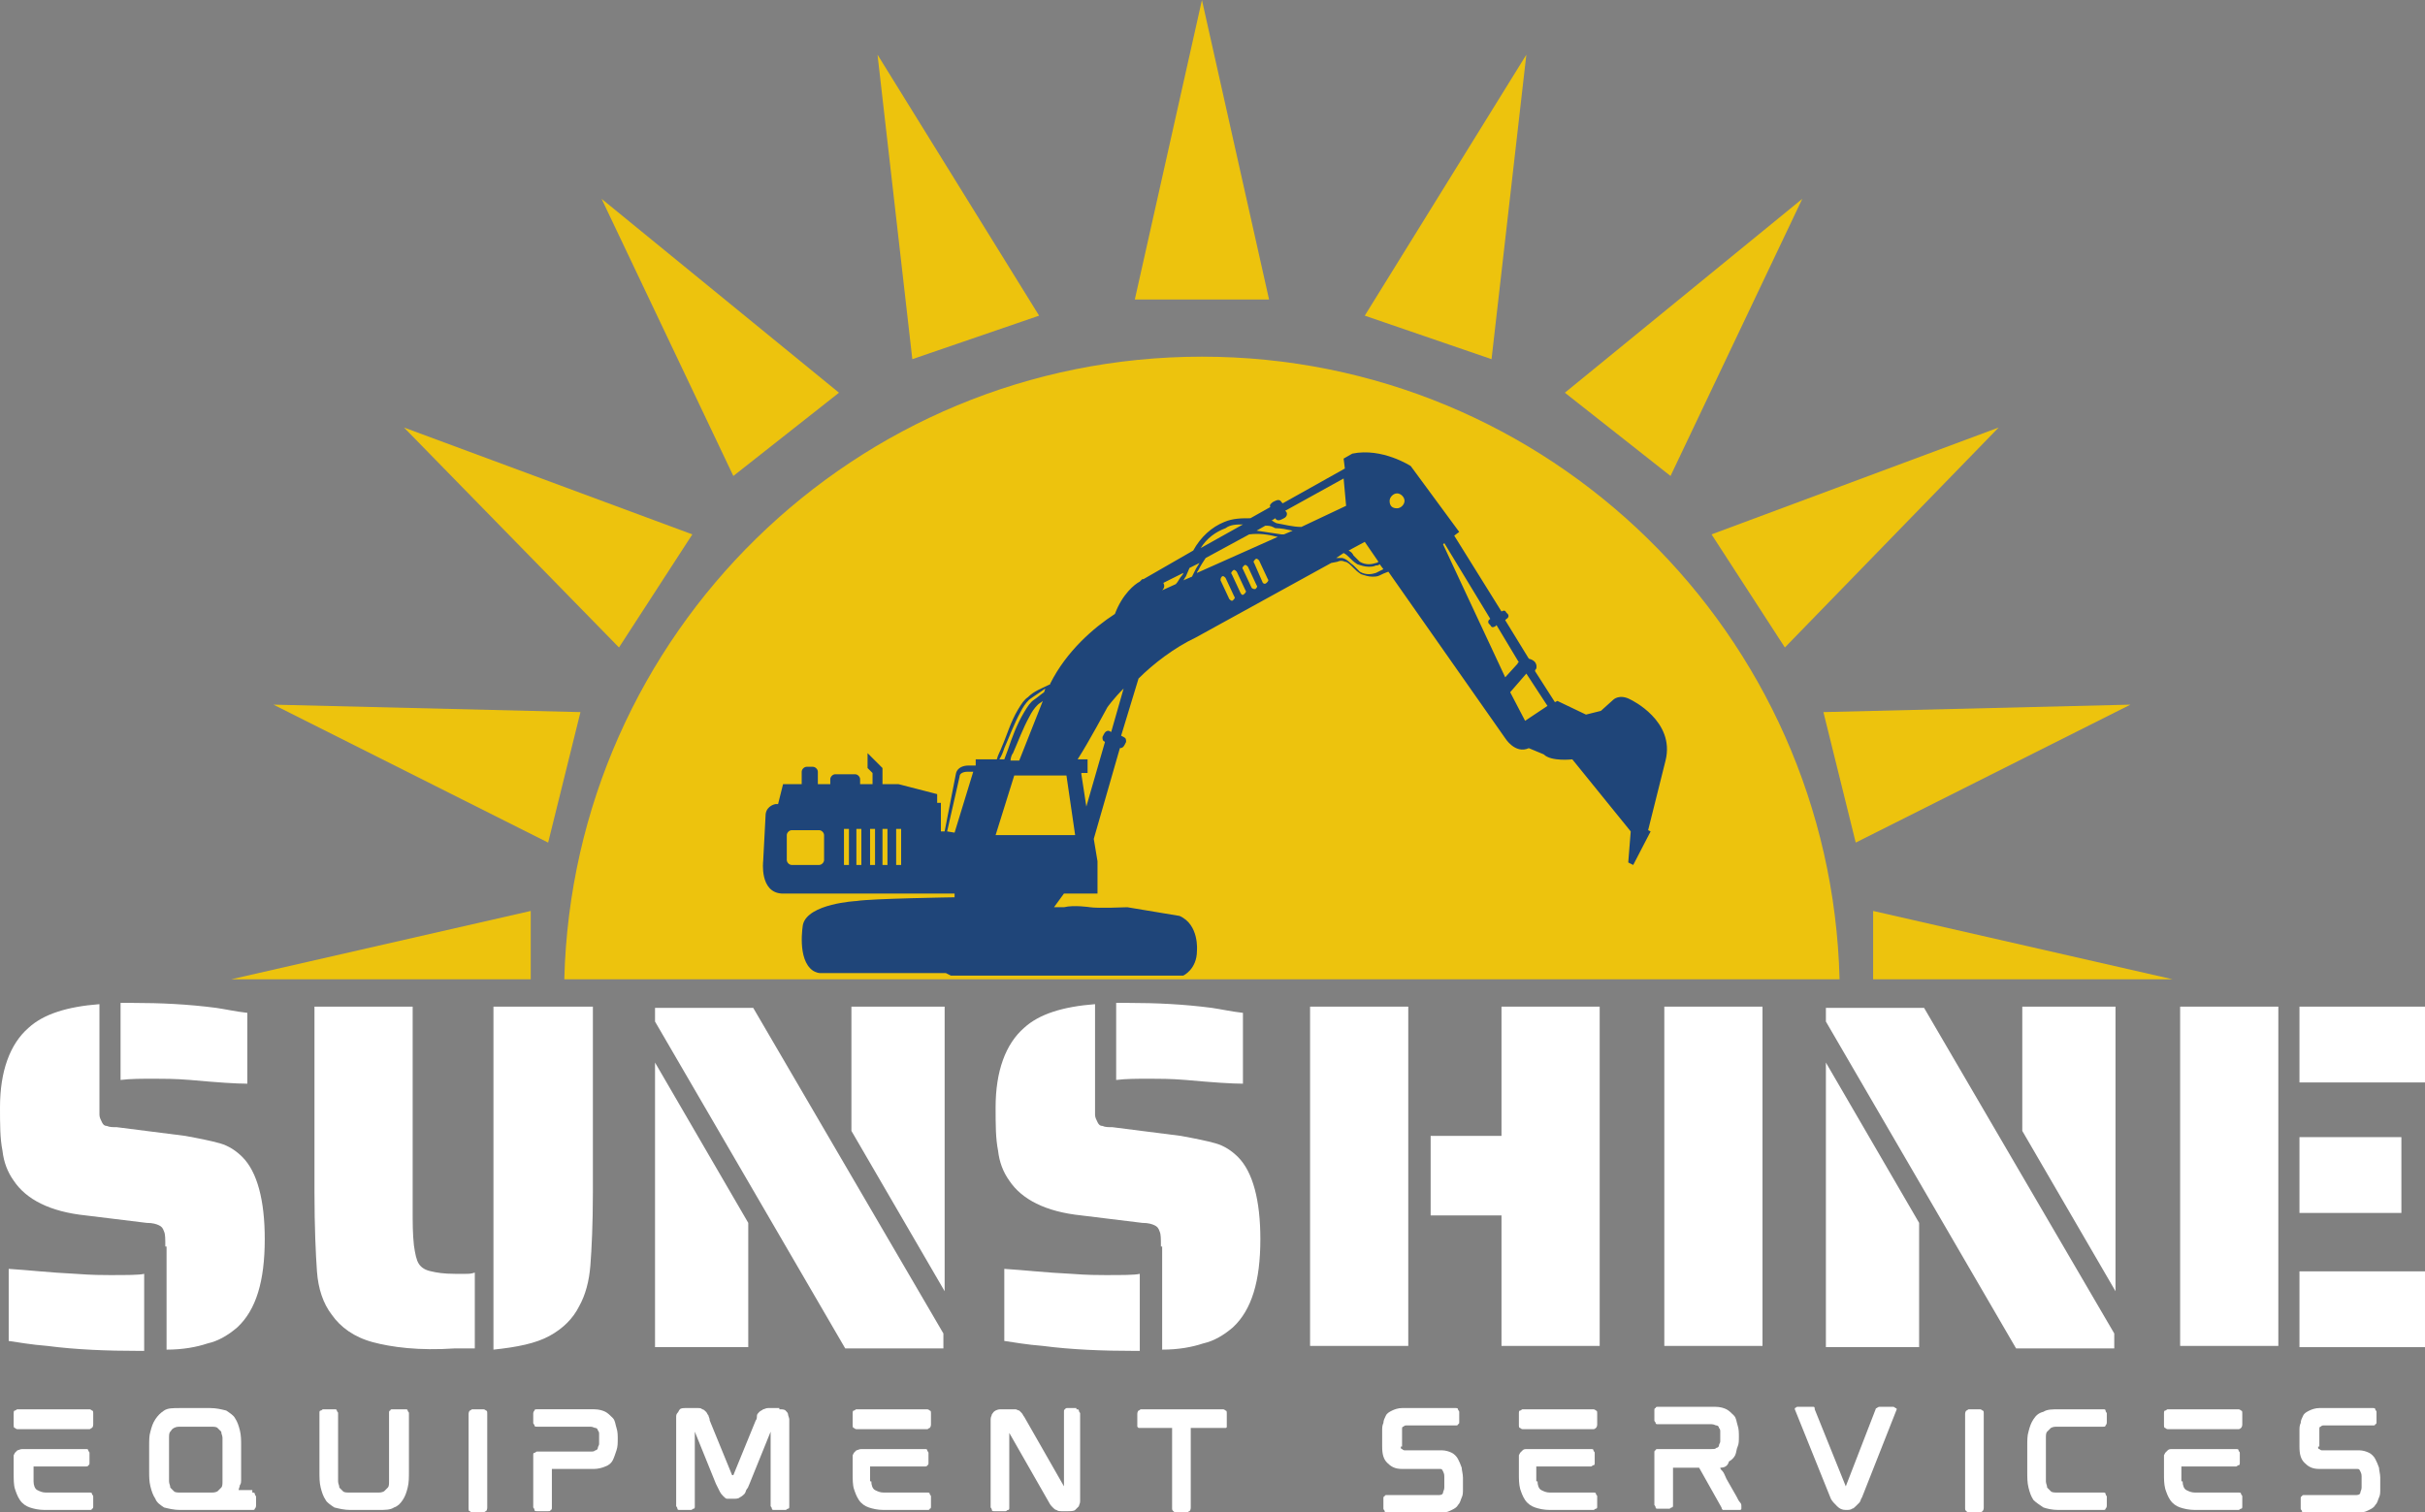 <svg xmlns="http://www.w3.org/2000/svg" id="a" viewBox="0 0 195.1 121.7"><rect x="0" y="0" width="195.1" height="121.7" fill="#808080" stroke="none"/><polygon points="102.1 24.1 91.3 24.1 96.7 0 102.1 24.1" style="fill:#edc30d;"></polygon><polygon points="83.6 25.4 73.4 28.9 70.6 4.4 83.6 25.4" style="fill:#edc30d;"></polygon><polygon points="67.5 31.6 59 38.3 48.4 16 67.5 31.6" style="fill:#edc30d;"></polygon><polygon points="55.7 43 49.8 52.1 32.5 34.4 55.7 43" style="fill:#edc30d;"></polygon><polygon points="46.7 57.3 44.1 67.8 22 56.7 46.7 57.3" style="fill:#edc30d;"></polygon><path d="m148,78.8c-.7-27.8-23.4-50.1-51.3-50.1s-50.6,22.3-51.3,50.1h102.6Z" style="fill:#edc30d;"></path><polygon points="42.7 73.3 18.6 78.8 42.7 78.8 42.7 73.3" style="fill:#edc30d;"></polygon><g><polygon points="109.8 25.4 120 28.9 122.8 4.4 109.8 25.4" style="fill:#edc30d;"></polygon><polygon points="125.9 31.6 134.4 38.3 145 16 125.9 31.6" style="fill:#edc30d;"></polygon><polygon points="137.7 43 143.6 52.1 160.8 34.4 137.7 43" style="fill:#edc30d;"></polygon><polygon points="146.7 57.3 149.3 67.8 171.4 56.7 146.7 57.3" style="fill:#edc30d;"></polygon><polygon points="150.7 73.3 174.8 78.8 150.7 78.8 150.7 73.3" style="fill:#edc30d;"></polygon></g><path d="m13.3,100.3c0-.6,0-1-.1-1.2-.1-.3-.2-.4-.4-.5s-.5-.2-1-.2l-4.9-.6c-2.9-.3-4.8-1.3-5.8-2.8-.5-.7-.8-1.5-.9-2.4-.2-1-.2-2.1-.2-3.5,0-2.9.8-5.1,2.3-6.4,1.2-1.1,3.1-1.7,5.7-1.9v8.9c0,.2.1.4.2.6.1.2.2.3.4.3.2.1.5.1.8.1l5.5.7c1.1.2,2.1.4,2.8.6.7.2,1.3.6,1.8,1.1,1.2,1.2,1.8,3.5,1.8,6.6,0,3.4-.7,5.7-2.2,7.1-.7.6-1.5,1.1-2.4,1.3-.9.3-2,.5-3.3.5v-8.3h-.1Zm-9.5,8c-1.3-.1-2.4-.3-3.1-.4v-5.8c1.6.1,3.3.3,5.4.4,1.3.1,2.2.1,2.7.1,1.4,0,2.4,0,2.8-.1v6.2h-.4c-2.6,0-5.1-.1-7.4-.4Zm11.5-21.4c-1.2-.1-2.2-.1-2.9-.1-1,0-1.9,0-2.7.1v-6.2h1c2.2,0,4.4.1,6.7.4.7.1,1.6.3,2.5.4v5.7c-.9,0-2.4-.1-4.6-.3Z" style="fill:#fff;"></path><path d="m30,108c-1.5-.4-2.6-1.2-3.3-2.2-.7-.9-1.1-2.1-1.2-3.5s-.2-3.6-.2-6.4v-14.9h7.9v16.4c0,1,0,1.9.1,2.8.1.7.2,1.2.4,1.5s.5.5,1,.6c.4.1,1,.2,1.9.2h.9c.2,0,.4,0,.7-.1v6.1h-1.6c-2.9.2-5.1-.1-6.6-.5Zm9.8-27h7.9v14.9c0,2.6-.1,4.6-.2,5.9-.1,1.3-.4,2.4-.9,3.3-.5,1-1.3,1.8-2.4,2.4-1.1.6-2.6.9-4.5,1.1v-27.6h.1Z" style="fill:#fff;"></path><path d="m52.7,82.2v-1.1h7.9l15.3,26.2v1.2h-7.9l-15.3-26.3Zm0,3.3l7.5,12.9v10h-7.5v-22.9Zm15.8,5.5v-10h7.5v22.9l-7.5-12.9Z" style="fill:#fff;"></path><path d="m93.4,100.3c0-.6,0-1-.1-1.2-.1-.3-.2-.4-.4-.5-.2-.1-.5-.2-1-.2l-4.9-.6c-2.9-.3-4.8-1.3-5.8-2.8-.5-.7-.8-1.5-.9-2.4-.2-1-.2-2.1-.2-3.5,0-2.9.8-5.1,2.3-6.4,1.2-1.1,3.1-1.7,5.7-1.9v8.9c0,.2.1.4.2.6s.2.3.4.3c.2.1.5.1.8.1l5.5.7c1.1.2,2.1.4,2.8.6s1.3.6,1.8,1.1c1.2,1.2,1.8,3.5,1.8,6.6,0,3.4-.7,5.7-2.2,7.1-.7.6-1.5,1.1-2.4,1.3-.9.3-2,.5-3.3.5v-8.3h-.1Zm-9.5,8c-1.3-.1-2.4-.3-3.1-.4v-5.8c1.6.1,3.3.3,5.4.4,1.3.1,2.2.1,2.7.1,1.4,0,2.4,0,2.8-.1v6.2h-.4c-2.6,0-5.1-.1-7.4-.4Zm11.5-21.4c-1.2-.1-2.2-.1-2.9-.1-1,0-1.9,0-2.7.1v-6.2h1c2.2,0,4.4.1,6.7.4.7.1,1.6.3,2.5.4v5.7c-.9,0-2.4-.1-4.6-.3Z" style="fill:#fff;"></path><path d="m105.4,81h7.9v27.3h-7.9v-27.3Zm15.4,16.8h-5.7v-6.4h5.7v-10.4h7.9v27.3h-7.9v-10.5Z" style="fill:#fff;"></path><path d="m133.9,81h7.9v27.3h-7.9v-27.3Z" style="fill:#fff;"></path><path d="m146.9,82.2v-1.1h7.9l15.3,26.2v1.2h-7.9l-15.3-26.3Zm0,3.3l7.5,12.9v10h-7.5v-22.9Zm15.8,5.5v-10h7.5v22.9l-7.5-12.9Z" style="fill:#fff;"></path><path d="m175.4,81h7.9v27.3h-7.9v-27.3Zm9.6,0h10.1v6.1h-10.1v-6.1Zm0,10.5h8.2v6.1h-8.2v-6.1Zm0,10.8h10.1v6.1h-10.1v-6.1Z" style="fill:#fff;"></path><path d="m7.2,113.4s.1,0,.2.1c.1,0,.1.1.1.3v.8q0,.2-.1.3c-.1,0-.1.1-.2.1H1.4s-.1,0-.2-.1c-.1,0-.1-.1-.1-.3v-.8c0-.2,0-.3.1-.3s.1-.1.2-.1h5.8Zm-4.5,5.8c0,.3.1.6.3.7.2.1.4.2.7.2h3.5c.1,0,.2,0,.2.1s.1.1.1.2v.8c0,.1,0,.2-.1.2,0,.1-.1.1-.2.1h-3.6c-.5,0-.9-.1-1.2-.2s-.6-.3-.8-.6c-.2-.3-.3-.6-.4-.9s-.1-.8-.1-1.2v-1.5l.1-.2q.1-.1.2-.2c.1,0,.2-.1.4-.1h5.1c.1,0,.2,0,.2.1s.1.1.1.2v.8c0,.1,0,.2-.1.2,0,.1-.1.1-.2.1H2.7v1.2Z" style="fill:#fff;"></path><path d="m20.3,120.1c.1,0,.2,0,.2.1s.1.2.1.2v.7c0,.1,0,.2-.1.3,0,.1-.1.1-.2.1h-5.8c-.5,0-.9-.1-1.3-.2-.3-.2-.6-.4-.7-.7-.2-.3-.3-.6-.4-1s-.1-.8-.1-1.2v-2c0-.5,0-.9.1-1.2.1-.4.2-.7.4-1s.4-.5.7-.7.7-.2,1.3-.2h2.4c.5,0,.9.1,1.3.2.3.2.6.4.7.6.2.3.3.6.4,1s.1.8.1,1.2v2.8c0,.1,0,.3-.1.4,0,.1-.1.3-.1.4h1.1v.2Zm-2.4-3.8v-.6c0-.2-.1-.3-.1-.5-.1-.1-.2-.2-.3-.3-.1-.1-.3-.1-.6-.1h-2.3c-.3,0-.4,0-.6.1s-.2.2-.3.3-.1.3-.1.5v3.5c0,.2.1.3.1.5.1.1.2.2.3.3s.3.1.6.1h2.3c.3,0,.4,0,.6-.1.1-.1.2-.2.3-.3.1-.1.1-.3.1-.5v-2.9Z" style="fill:#fff;"></path><path d="m32.6,113.4c.1,0,.2,0,.2.1s.1.1.1.2v4.7c0,.5,0,.9-.1,1.3s-.2.7-.4,1-.4.5-.7.6c-.3.2-.7.2-1.3.2h-2.2c-.5,0-.9-.1-1.3-.2-.3-.2-.6-.4-.7-.6-.2-.3-.3-.6-.4-1s-.1-.8-.1-1.3v-4.7c0-.1,0-.2.1-.2s.1-.1.2-.1h.9c.1,0,.2,0,.2.1s.1.1.1.2v5.5c0,.2.1.3.1.5.1.1.2.2.3.3s.3.1.6.1h2.1c.3,0,.4,0,.6-.1.1-.1.2-.2.3-.3.1-.1.1-.3.1-.5v-5.5c0-.1,0-.2.1-.2,0-.1.1-.1.2-.1h1Z" style="fill:#fff;"></path><path d="m38.9,113.4s.1,0,.2.1c.1,0,.1.1.1.3v7.5q0,.2-.1.3c-.1,0-.1.1-.2.1h-.9s-.1,0-.2-.1c-.1,0-.1-.1-.1-.3v-7.5q0-.2.1-.3c.1,0,.1-.1.2-.1h.9Z" style="fill:#fff;"></path><path d="m47.8,113.4c.4,0,.7.1.9.2s.4.3.6.5.2.5.3.8.1.6.1.9,0,.6-.1.9-.2.6-.3.8-.3.4-.6.5c-.2.1-.6.2-.9.2h-3.4v3.1c0,.1,0,.2-.1.2,0,.1-.1.1-.2.1h-.9c-.1,0-.2,0-.2-.1s-.1-.2-.1-.2v-4.2c0-.1,0-.2.1-.2s.1-.1.2-.1h4.3c.2,0,.3,0,.4-.1.1,0,.2-.1.2-.2s.1-.2.1-.3v-.8c0-.1,0-.2-.1-.3,0-.1-.1-.2-.2-.2s-.2-.1-.4-.1h-4.3c-.1,0-.2,0-.2-.1s-.1-.1-.1-.2v-.7c0-.1,0-.2.1-.3,0-.1.1-.1.2-.1,0,0,4.6,0,4.6,0Z" style="fill:#fff;"></path><path d="m62.7,113.4c.2,0,.4,0,.5.1s.2.2.2.3.1.3.1.4v7c0,.1,0,.2-.1.2s-.1.1-.2.1h-.9c-.1,0-.2,0-.2-.1s-.1-.2-.1-.2v-6h0l-1.7,4.2c-.1.2-.1.3-.2.4-.1.1-.1.3-.2.4-.1.1-.2.2-.4.3-.1.1-.3.1-.6.1h-.4c-.1,0-.2-.1-.3-.2s-.2-.2-.3-.4l-.3-.6-1.7-4.2h0v6c0,.1,0,.2-.1.2s-.1.1-.2.1h-.9c-.1,0-.2,0-.2-.1s-.1-.2-.1-.2v-7.1c0-.2,0-.3.1-.4s.1-.2.2-.3c.1-.1.3-.1.5-.1h.9c.2,0,.3,0,.4.1.1,0,.2.1.3.2s.1.2.2.3c0,.1.1.2.1.4l1.8,4.4h.1l1.8-4.4c.1-.1.1-.3.1-.4s.1-.2.2-.3c.1-.1.2-.1.3-.2.1,0,.2-.1.4-.1h.9v.1Z" style="fill:#fff;"></path><path d="m74.6,113.4s.1,0,.2.1c.1,0,.1.1.1.3v.8q0,.2-.1.3c-.1,0-.1.1-.2.1h-5.7s-.1,0-.2-.1c-.1,0-.1-.1-.1-.3v-.8c0-.2,0-.3.1-.3s.1-.1.2-.1h5.7Zm-4.5,5.8c0,.3.1.6.3.7.2.1.4.2.7.2h3.5c.1,0,.2,0,.2.1s.1.1.1.2v.8c0,.1,0,.2-.1.2,0,.1-.1.1-.2.1h-3.5c-.5,0-.9-.1-1.2-.2s-.6-.3-.8-.6-.3-.6-.4-.9-.1-.8-.1-1.2v-1.5l.1-.2.2-.2c.1,0,.2-.1.4-.1h5.1c.1,0,.2,0,.2.1s.1.1.1.2v.8c0,.1,0,.2-.1.2,0,.1-.1.1-.2.1h-4.4v1.2h.1Z" style="fill:#fff;"></path><path d="m86.6,113.4c.1,0,.2,0,.2.1s.1.2.1.2v7.1c0,.2-.1.3-.1.4l-.3.3c-.1.1-.4.1-.6.1h-.5c-.1,0-.3,0-.4-.1-.1,0-.2-.1-.3-.2-.1-.1-.2-.2-.3-.4l-3.2-5.6h0v6c0,.1,0,.2-.1.2s-.1.1-.2.1h-.9c-.1,0-.2,0-.2-.1s-.1-.2-.1-.2v-7.1c0-.2.1-.3.1-.4.1-.1.1-.2.3-.3s.3-.1.5-.1h1.1c.1,0,.2.1.3.1l.2.2c.1.1.1.2.2.3l3.2,5.6h0v-6c0-.1,0-.2.1-.2,0-.1.1-.1.2-.1h.7v.1Z" style="fill:#fff;"></path><path d="m98.4,113.4s.1,0,.2.1c.1,0,.1.1.1.3v1q0,.1-.1.1h-2.8v6.4q0,.2-.1.3c-.1,0-.1.1-.2.1h-.9s-.1,0-.2-.1-.1-.1-.1-.3v-6.4h-2.7l-.1-.1v-1q0-.2.1-.3c.1,0,.1-.1.2-.1h6.6Z" style="fill:#fff;"></path><path d="m112.7,116.4c0,.1,0,.2.1.2q.1.1.2.1h3c.3,0,.6.1.8.2s.4.3.5.5.2.4.3.7c0,.2.1.5.1.8v.9c0,.3,0,.5-.1.7s-.1.4-.3.6c-.1.2-.3.3-.5.4s-.4.2-.7.2h-4.5c-.1,0-.2,0-.2-.1s-.1-.1-.1-.2v-.8c0-.1,0-.2.1-.2,0-.1.1-.1.2-.1h4.2c.2,0,.3-.1.3-.2s.1-.2.1-.4v-.9c0-.1,0-.2-.1-.4s-.1-.2-.3-.2h-3c-.6,0-.9-.2-1.2-.5s-.4-.7-.4-1.3v-1.3c0-.2,0-.4.1-.6,0-.2.1-.4.2-.6s.3-.3.5-.4.5-.2.8-.2h4.3c.1,0,.2,0,.2.1s.1.1.1.2v.8c0,.1,0,.2-.1.2,0,.1-.1.1-.2.1h-4q-.1,0-.2.1c-.1,0-.1.1-.1.2v1.4h-.1Z" style="fill:#fff;"></path><path d="m128.2,113.4s.1,0,.2.1c.1,0,.1.1.1.3v.8q0,.2-.1.3t-.2.1h-5.7s-.1,0-.2-.1c-.1,0-.1-.1-.1-.3v-.8c0-.2,0-.3.1-.3s.1-.1.2-.1h5.7Zm-4.5,5.8c0,.3.1.6.3.7.2.1.4.2.7.2h3.5c.1,0,.2,0,.2.1s.1.1.1.2v.8c0,.1,0,.2-.1.2s-.1.1-.2.1h-3.5c-.5,0-.9-.1-1.2-.2-.3-.1-.6-.3-.8-.6s-.3-.6-.4-.9c-.1-.4-.1-.8-.1-1.2v-1.5l.1-.2.2-.2c.1-.1.2-.1.4-.1h5.1c.1,0,.2,0,.2.1s.1.1.1.2v.8c0,.1,0,.2-.1.2s-.1.1-.2.1h-4.4v1.2h.1Z" style="fill:#fff;"></path><path d="m138.4,118.1c0,.1.1.2.2.3s.2.4.3.6.3.5.4.7c.1.2.3.5.4.7.1.2.2.4.3.5s.1.2.1.3v.2c0,.1-.1.1-.2.1h-1.3s-.1-.1-.1-.2l-1.8-3.2h-2.1v3c0,.1,0,.2-.1.2s-.1.1-.2.1h-.9c-.1,0-.2,0-.2-.1s-.1-.2-.1-.2v-4.2c0-.1,0-.2.1-.2,0-.1.1-.1.2-.1h4.3c.2,0,.3,0,.4-.1.1,0,.2-.1.2-.2s.1-.2.1-.3v-.8c0-.1,0-.2-.1-.3,0-.1-.1-.2-.2-.2s-.2-.1-.4-.1h-4.3c-.1,0-.2,0-.2-.1s-.1-.1-.1-.2v-.8c0-.1,0-.2.1-.2,0-.1.1-.1.2-.1h4.6c.4,0,.7.1.9.2s.4.3.6.5.2.5.3.8.1.6.1.9,0,.6-.1.8-.1.5-.2.7c-.1.2-.3.4-.5.5-.1.4-.4.5-.7.5Z" style="fill:#fff;"></path><path d="m152.3,113.2q.1,0,.2.1c.1,0,.1.1.1.1l-2.8,7.1c-.1.1-.1.3-.2.4s-.2.2-.3.3c-.1.1-.2.2-.3.2-.1.1-.3.1-.5.1-.3,0-.5-.1-.7-.3-.2-.2-.4-.4-.5-.6l-2.9-7.2v-.1c.1,0,.1-.1.2-.1h1.3c.1,0,.1.1.1.2l2.5,6.2h0l2.4-6.2c0-.1.1-.1.1-.1,0,0,.1-.1.2-.1h1.1Z" style="fill:#fff;"></path><path d="m159.3,113.4s.1,0,.2.1c.1,0,.1.1.1.3v7.5q0,.2-.1.3t-.2.1h-.9s-.1,0-.2-.1-.1-.1-.1-.3v-7.5q0-.2.1-.3c.1,0,.1-.1.2-.1h.9Z" style="fill:#fff;"></path><path d="m169.2,113.4c.1,0,.2,0,.2.1s.1.2.1.2v.7c0,.1,0,.2-.1.3,0,.1-.1.1-.2.1h-3.6c-.3,0-.4,0-.6.1-.1.1-.2.2-.3.3s-.1.3-.1.5v3.5c0,.2.1.3.1.5.1.1.2.2.3.3.1.1.3.1.6.1h3.6c.1,0,.2,0,.2.1s.1.2.1.2v.7c0,.1,0,.2-.1.3,0,.1-.1.1-.2.1h-3.6c-.5,0-.9-.1-1.2-.2-.3-.2-.6-.4-.8-.6-.2-.3-.3-.6-.4-1-.1-.4-.1-.8-.1-1.3v-2c0-.5,0-.9.1-1.2.1-.4.2-.7.4-1s.4-.5.8-.6c.3-.2.7-.2,1.3-.2h3.5Z" style="fill:#fff;"></path><path d="m180.1,113.4s.1,0,.2.1c.1,0,.1.1.1.3v.8q0,.2-.1.3t-.2.1h-5.7s-.1,0-.2-.1c-.1,0-.1-.1-.1-.3v-.8c0-.2,0-.3.1-.3s.1-.1.2-.1h5.7Zm-4.5,5.8c0,.3.1.6.3.7s.4.2.7.2h3.5c.1,0,.2,0,.2.1s.1.1.1.2v.8c0,.1,0,.2-.1.2s-.1.1-.2.1h-3.5c-.5,0-.9-.1-1.2-.2s-.6-.3-.8-.6-.3-.6-.4-.9c-.1-.4-.1-.8-.1-1.2v-1.5l.1-.2q.1-.1.2-.2c.1-.1.2-.1.4-.1h5.1c.1,0,.2,0,.2.1s.1.1.1.2v.8c0,.1,0,.2-.1.2s-.1.1-.2.1h-4.4v1.2h.1Z" style="fill:#fff;"></path><path d="m186.5,116.4c0,.1,0,.2.1.2q.1.1.2.1h3c.3,0,.6.1.8.2s.4.3.5.5.2.4.3.7c0,.2.1.5.1.8v.9c0,.3,0,.5-.1.7s-.1.4-.3.6c-.1.2-.3.3-.5.4s-.4.2-.7.2h-4.5c-.1,0-.2,0-.2-.1s-.1-.1-.1-.2v-.8c0-.1,0-.2.1-.2,0-.1.1-.1.2-.1h4.2c.2,0,.3-.1.3-.2s.1-.2.1-.4v-.9c0-.1,0-.2-.1-.4s-.1-.2-.3-.2h-3c-.6,0-.9-.2-1.2-.5s-.4-.7-.4-1.3v-1.3c0-.2,0-.4.1-.6,0-.2.1-.4.2-.6.1-.2.3-.3.5-.4s.5-.2.8-.2h4.3c.1,0,.2,0,.2.1s.1.1.1.2v.8c0,.1,0,.2-.1.2,0,.1-.1.1-.2.1h-4q-.1,0-.2.1c-.1,0-.1.1-.1.2v1.4h-.1Z" style="fill:#fff;"></path><path d="m63.3,69.2c0,.2.2.4.4.4h2.2c.2,0,.4-.2.4-.4v-2c0-.2-.2-.4-.4-.4h-2.2c-.2,0-.4.2-.4.4v2Zm4.6.4h.4v-2.9h-.4v2.9Zm1,0h.4v-2.9h-.4v2.9Zm1.1,0h.4v-2.9h-.4v2.9Zm1,0h.4v-2.9h-.4v2.9Zm1.1,0h.4v-2.9h-.4v2.9Zm4.7-2.6l1.5-4.9h-.5s-.6,0-.6.4l-1,4.4.6.1h0Zm9.7.2l-.7-4.8h-4.2l-1.5,4.8h6.4Zm.5-4.9l.4,2.6,1.5-5.2c-.2-.1-.2-.2-.2-.4l.1-.2c.1-.2.2-.3.4-.3l.2.1,1-3.5c-.8.8-1.3,1.5-1.3,1.5,0,0-1.5,2.8-2.4,4.2h.8v1.1h-.5v.1Zm-5.7-1.1h.7l1.9-4.8c-.1.1-.3.2-.4.3-.3.3-.5.6-.7,1-.5.9-.9,2-1.3,2.9-.1.1-.2.4-.2.6Zm1.5-4.9c-.3.3-.5.6-.7,1-.5.9-.9,2-1.3,2.9-.1.3-.2.6-.4.9h.4c.1-.3.2-.5.3-.8.3-.9.7-2,1.3-3,.3-.5.5-.8.8-1s.5-.4.8-.6l.1-.3c-.4.3-.9.6-1.3.9Zm11.8-9.3c.2-.2.3-.5.5-.7.1-.1.1-.2.1-.2l-1.6.8c.1.2.1.4-.1.6l1.1-.5Zm1.3-.6c.1-.2.2-.4.3-.6.1-.2.2-.3.3-.5l-.8.4c-.1.2-.2.5-.3.7-.1.1-.1.2-.2.3l.7-.3Zm6.9-3.2c-.8-.2-1.5-.3-2.3-.2l-3.5,1.9c-.2.3-.4.6-.6,1-.1.1-.1.2-.1.2l6.5-2.9Zm-4.6,3.5l.7,1.5c.1.1.2.2.3.1.1-.1.2-.2.1-.3l-.7-1.5c-.1-.1-.2-.2-.3-.1-.1.1-.1.2-.1.3Zm1.9,1.1c.1-.1.2-.2.1-.3l-.7-1.5c-.1-.1-.2-.2-.3-.1-.1.1-.2.2-.1.3l.7,1.5c.1.2.2.2.3.1Zm.9-.4c.1-.1.2-.2.1-.3l-.7-1.5c-.1-.1-.2-.2-.3-.1-.1.1-.2.2-.1.3l.7,1.5c.1.1.2.1.3.1Zm.9-.5c.1-.1.2-.2.1-.3l-.7-1.5c-.1-.1-.2-.2-.3-.1-.1.1-.2.2-.1.3l.7,1.6c.1.1.2.1.3,0Zm1.3-3.9h.1l.7-.3c-.5-.1-.9-.2-1.4-.2l-.2-.1c-.2-.1-.4-.1-.6-.1l-.7.4c.7.1,1.3.2,2,.3h.1Zm5.1-2.3l-.2-2.2-4.7,2.6.1.1c.1.2,0,.4-.2.5l-.2.1c-.2.1-.4.1-.5-.1l-.3.2c.1,0,.2.1.2.1l.2.1c.6.1,1.3.3,2,.3l3.6-1.7Zm-.3,4.2c.4.1.6.4.9.6.2.2.4.4.5.5.5.3,1,.2,1.3.1l.6-.3-.3-.4c-.1.1-.2.1-.3.1-.2.1-.4.1-.6.1-.3,0-.6-.1-.9-.2-.3-.2-.4-.3-.6-.5s-.3-.3-.5-.4l-.6.4c.2,0,.3,0,.5,0Zm1.8-1.3l-1.3.7c.2.1.3.2.4.4.2.2.4.4.5.5.5.3,1,.2,1.3.1.1,0,.2-.1.2-.1l-1.1-1.6Zm-11.2-1.1c-.8.3-1.5.8-2,1.6l3.4-1.9c-.5,0-1,0-1.4.3Zm13.8-1.6c.3,0,.6-.3.6-.6s-.3-.6-.6-.6-.6.3-.6.6c0,.4.2.6.6.6Zm8.7,13.6l1-1.1q0-.1.1-.1l-1.8-3-.1.1c-.2.1-.3.1-.4-.1l-.1-.1c-.1-.1-.1-.3.1-.4l-3.7-6.1-.1.1,5,10.7Zm1.6,3.5l1.8-1.2-1.7-2.6-1.3,1.5,1.2,2.3Zm-61.3,11.3l.2-3.8c.1-.7.8-.8.8-.8h.2l.4-1.6h1.5v-1c0-.2.2-.4.4-.4h.5c.2,0,.4.2.4.4v1h1v-.4c0-.2.2-.4.4-.4h1.6c.2,0,.4.2.4.4v.4h1v-.9l-.4-.4v-1.2l1.2,1.2v1.3h1.3l3.1.8v.7h.3v2.3h.3l.9-4.6c.1-.6.7-.7,1-.7h.6v-.5h1.7c.1-.4.3-.7.4-1,.4-.9.7-2,1.3-3,.3-.5.5-.8.8-1,.5-.5,1.1-.7,1.7-1,.1,0,.1-.1.1-.1,1.3-2.6,3.5-4.5,5.2-5.6.6-1.6,1.6-2.4,2-2.6l.1-.1.1-.1h.1l4-2.3c.6-1.1,1.5-1.9,2.5-2.3.7-.3,1.4-.3,2.1-.3l1.6-.9c-.1-.2.1-.3.2-.4l.2-.1c.2-.1.4-.1.5.1l.1.1,5-2.8-.1-.8.7-.4c2.4-.5,4.7,1,4.7,1l3.9,5.3-.4.3,3.8,6.1c.2-.1.3-.1.4.1l.1.1c.1.1.1.3-.1.4l-.1.1,1.9,3.1c.8.2.6.8.6.8q-.1.1-.1.2l1.6,2.5.2-.1,2.3,1.1,1.2-.3,1-.9s.5-.5,1.4,0c0,0,3.6,1.7,2.8,4.9l-1.4,5.6.2.1-1.4,2.7-.4-.2.2-2.5-4.7-5.8s-1.7.2-2.3-.4l-1.2-.5c-1.1.5-1.9-.8-1.9-.8l-9.4-13.4c-.3.1-.5.2-.7.3s-.4.1-.6.1c-.3,0-.6-.1-.9-.2-.3-.2-.4-.3-.6-.5-.3-.3-.5-.5-.7-.5-.2-.1-.4-.1-.6,0l-.5.1-10.9,6c-1.7.8-3.4,2.1-4.6,3.3l-1.4,4.6.2.1c.2.1.2.2.2.4l-.1.2c-.1.2-.2.3-.4.3l-2.1,7.3.3,1.8v2.6h-2.7l-.8,1.1h.8c.8-.2,2.1,0,2.1,0,.6.1,3,0,3,0,1.2.2,4.2.7,4.2.7,1.6.7,1.4,2.8,1.4,2.8,0,1.5-1.1,2-1.1,2h-18.7s-.2-.1-.4-.2h-10.1c-.3,0-.6-.2-.6-.2-1.3-.9-.8-3.7-.8-3.7.4-1.7,4.3-1.9,4.3-1.9,1.2-.2,7.9-.3,7.9-.3v-.3h-13.9c-1.8-.1-1.5-2.6-1.5-2.6Z" style="fill:#1f4579;"></path></svg>